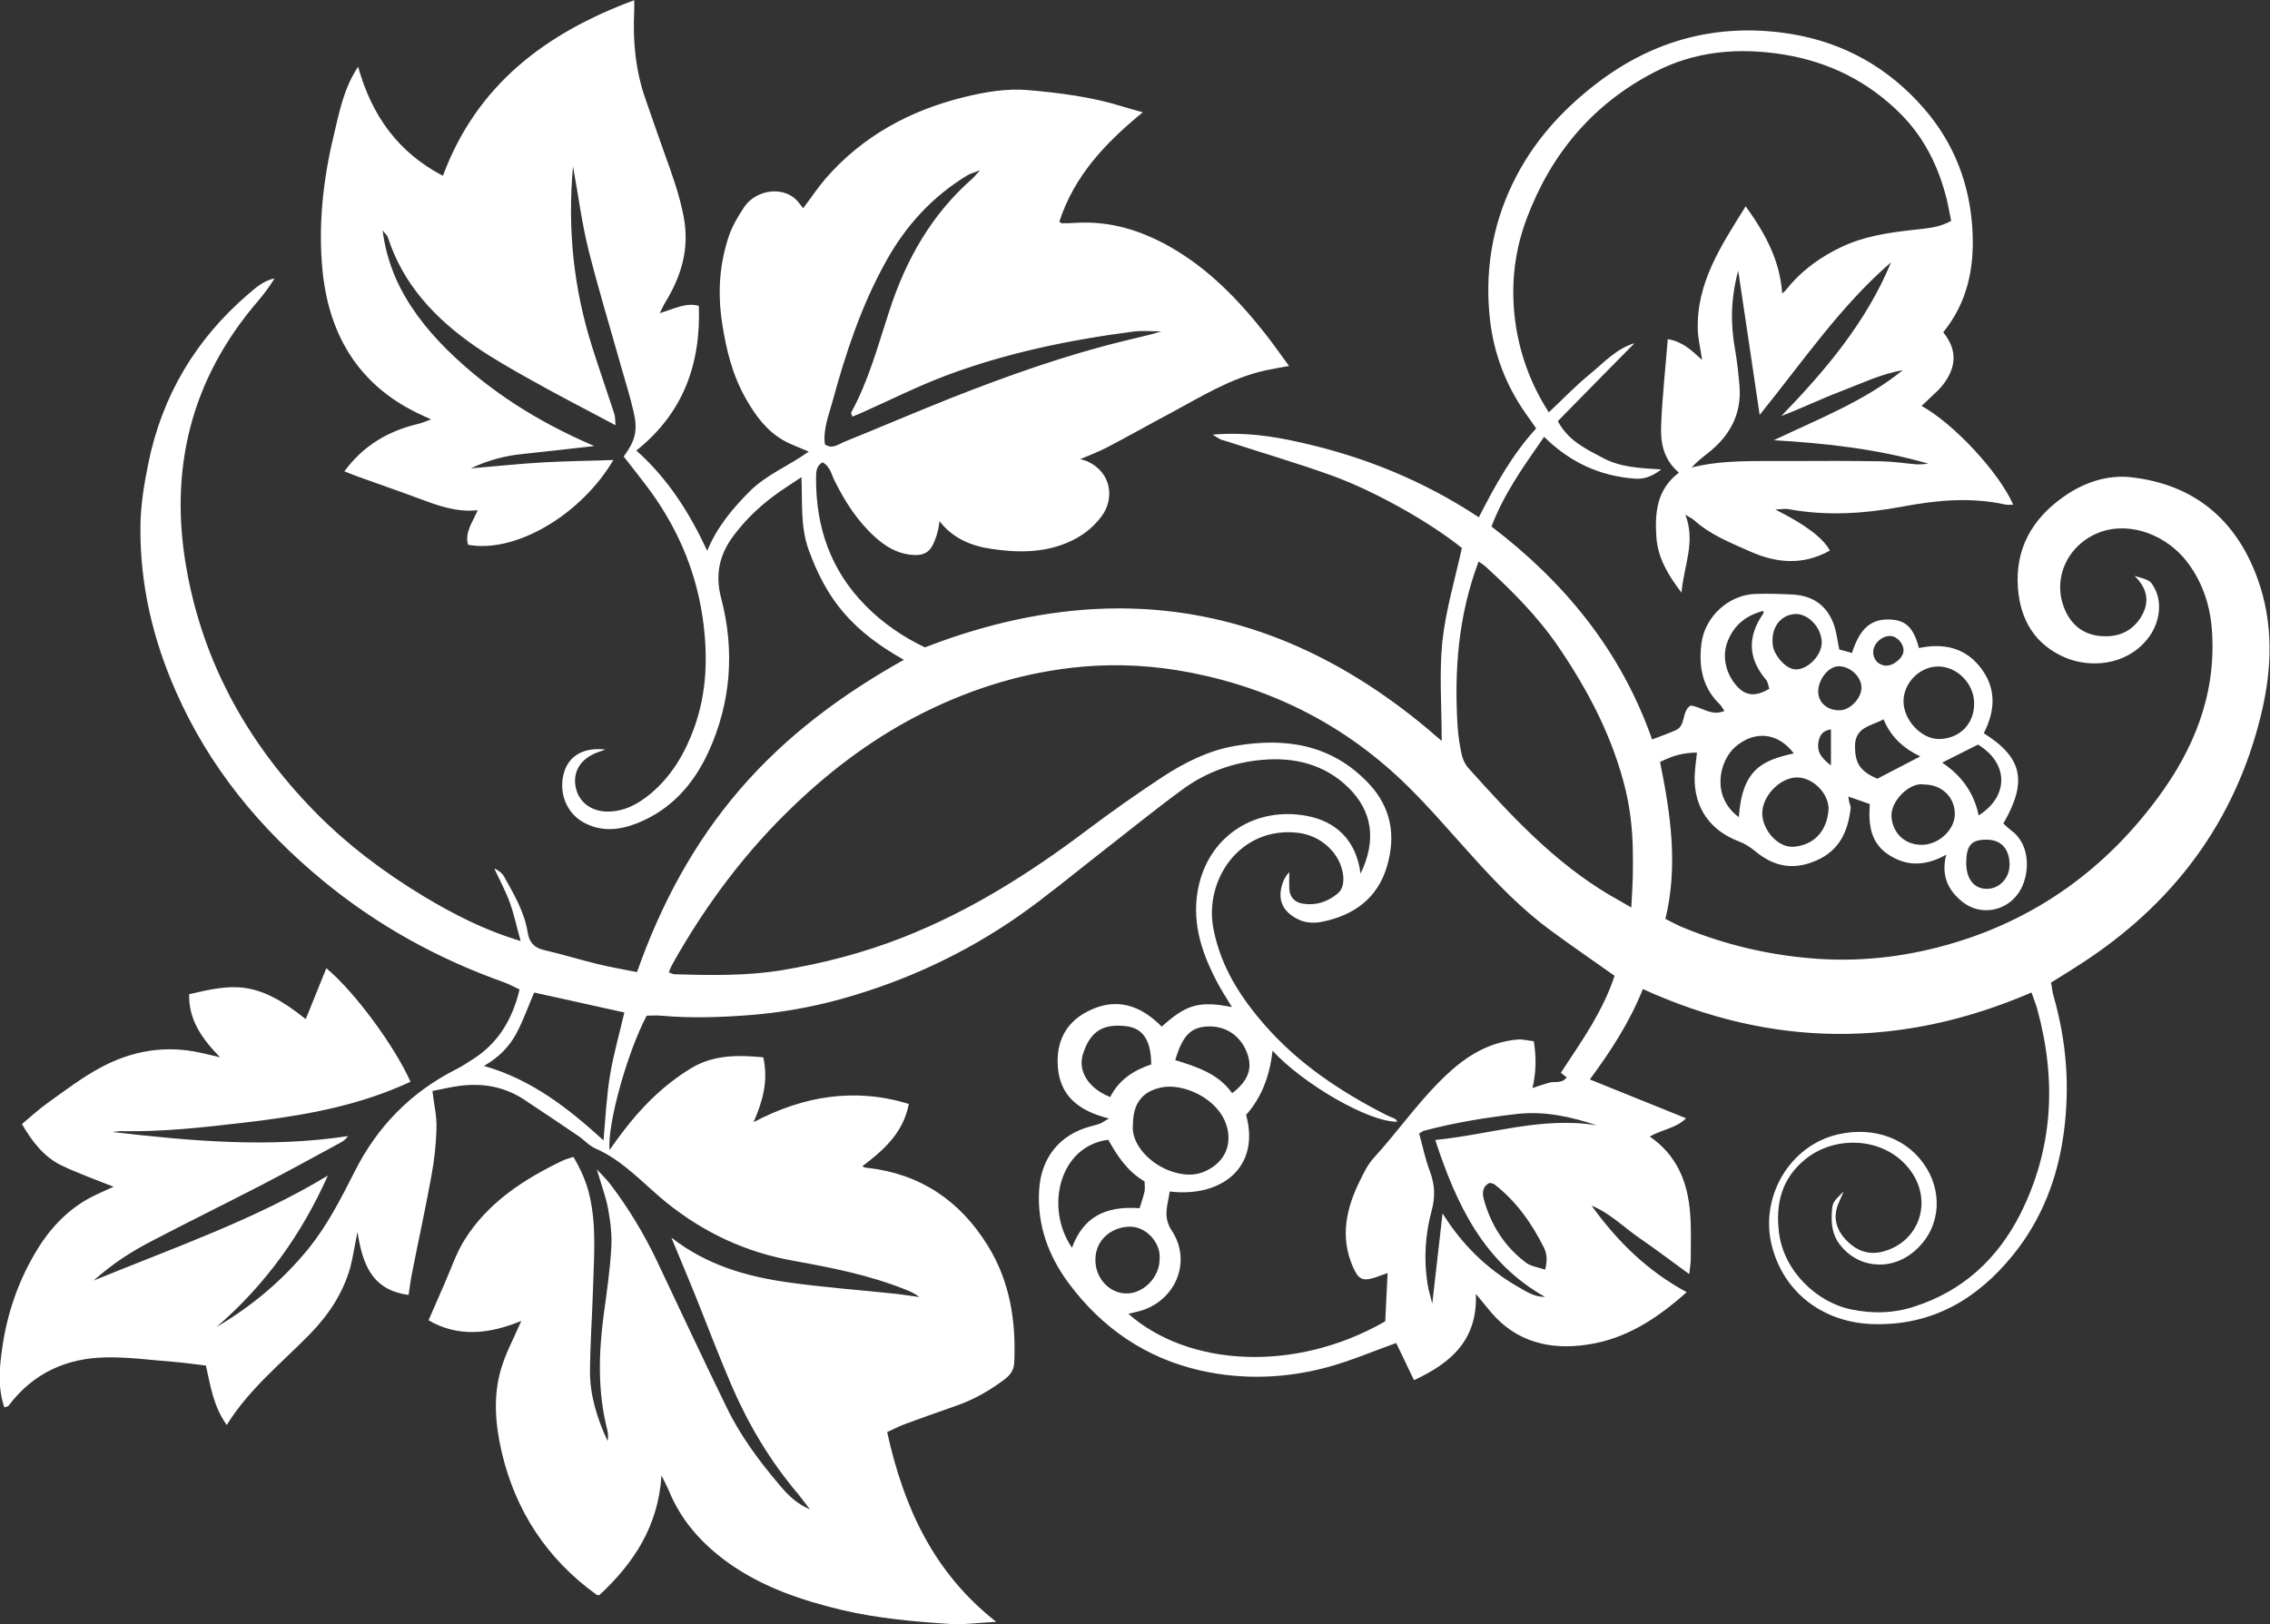 <?xml version="1.0" encoding="utf-8"?>
<!-- Generator: Adobe Illustrator 27.0.1, SVG Export Plug-In . SVG Version: 6.00 Build 0)  -->
<svg version="1.1" id="Ebene_2_00000151506261168390155970000014932056893136744373_"
	 xmlns="http://www.w3.org/2000/svg" xmlns:xlink="http://www.w3.org/1999/xlink" x="0px" y="0px" viewBox="0 0 1057.3 756.6"
	 style="enable-background:new 0 0 1057.3 756.6;" xml:space="preserve">
<rect x="0" y="0" width="1057.3" height="756.6" fill="#333333" stroke="none"/>
<style type="text/css">
	.st0{fill:#FFFFFF;}
</style>
<g id="Ebene_1-2">
	<path class="st0" d="M933.1,383.7c1.2,1.1,2.5,2.3,3.8,3.3c9.3,6.8,8.6,21.3,3.3,29c-5.9,8.6-17.5,10.7-25.7,4.5
		c-7.2-5.5-10.5-12.6-8-22.3c-9,5-17.4,5.7-25.9,0.6c-9.4-5.5-10.4-14.5-9.7-24.2c-3.4-1.2-6.5-2.3-10-3.5c0.2,1.3,0.3,2.1,0.5,2.9
		s0.7,1.7,0.6,2.5c-1.3,10.9-5.2,19.8-16.2,24.5c-10.5,4.5-19.5,2.8-28.1-4.3c-2.4-2-5.1-3.7-8-4.8c-13.2-5-20.6-15.6-20.4-29.7
		c0.1-3.9,0.7-7.7,1.1-11.6c-6.7,0.2-10.6,1.2-17.2,4.4c4.9,24,8.5,48.4,2.5,73.1c3.1,1.5,5.6,3,8.2,4c20.1,8.3,41,13.1,62.6,14.6
		c22,1.5,43.7-1.3,64.8-7.8c38.5-11.8,69.5-34.6,93.3-66.6c17.1-22.9,27.6-48.4,25.7-77.9c-0.7-11.8-4.2-22.6-11.2-32.1
		c-9.6-12.9-26.5-19.3-40.3-14.6c-14.9,5.1-23,20.7-17.5,35.2c2.8,7.4,8.2,12.5,16.6,13.4c8.1,0.8,14.9-1.7,19.3-8.8
		c4-6.5,3.4-13-3-19.2c7.3,2.1,7.4,2.2,9.3,5.7c3.9,7.1,2.3,17.1-3.6,24.1c-10,12.1-26.5,13.1-37.9,8.3c-14.1-6-21-17.5-22.1-32.4
		c-1.4-18.4,6.7-32.3,21.3-42.6c9.4-6.6,20.4-10.4,31.8-9c29,3.4,48.4,19.6,58.4,46.9c7.6,20.7,6.9,42.1,1.9,63
		c-12.1,50.6-41.2,89.2-84.8,117.2c-4.3,2.8-8.7,5.5-13.2,8.3c0.5,2.4,0.6,4.4,1.2,6.3c6,21,7.7,42.2,4.7,64
		c-2.9,21.1-10.3,40.2-23.6,56.6c-16.5,20.4-37.4,32.9-64.8,32.2c-22.6-0.5-41.7-13.8-47.5-36.4c-5.8-22.6,8.1-46.8,30.8-52
		c17-3.9,33,2.1,41.3,15.8c7.8,12.9,6,29.5-6.8,39.5c-10.8,8.5-25.6,6.7-33.7-4c-3.4-4.4-4-9.4-3.7-14.7c0.3-4.9,0.5-5.1,5.5-10
		c-0.9,2.1-1.5,3.6-2.2,5.1c-2.8,6.2-1.6,11.9,2.7,16.8c4.7,5.3,10.6,8,17.8,6.1c17.3-4.5,23.9-24.4,11.8-39.1
		c-11.9-14.5-34.5-15.1-48.2-3.7c-10.6,8.8-13.7,20.2-12,34c2.2,17.8,17.6,32.6,33.9,35.8c9.9,2,19.4,1.8,28.9-1.3
		c22.7-7.2,38.9-22.2,49.5-43c15.5-30.7,17-62.8,8-95.6c-0.7-2.6-1.8-5.2-2.7-7.8c-61,26.3-121.1,25.7-181-1.6
		c-6.3,15.7-15.1,29.1-24.7,42.1c15.2,6.1,29.9,12.1,44.8,18.1c-4.5,4.6-11.1,5.2-16.9,8.5c12.8,8.8,17.7,21.4,18.8,35.7
		c0.6,7.2,0.3,14.4,0.3,21.6c0,1.9-0.4,3.7-0.7,6.8c-8.3-6-15.6-11.6-23.2-16.8c-7.4-5.1-13.8-11.7-22.3-15.1
		c11.9,16.5,25.9,30.4,44.3,40.3c-13.9,12.5-28.7,22-46.6,24.5c-17,2.5-32.7-1.2-44.5-15.1c-2.2-2.6-4.3-5.3-7.1-8.6
		c0.9,21.3-11.4,32.2-28.8,40.2c-3-6.2-5.8-12-8.3-17.3c-10.9,3.9-20.9,8.2-31.4,11.1c-19.7,5.4-39.8,6.2-59.8,1.7
		c-25.5-5.8-45.8-19.8-61.3-40.6c-9.5-12.8-14.8-27.2-13.8-43.5c0.9-15.1,9.6-25.9,24.2-29.7c1.4-0.4,2.8-0.7,4.1-1.2
		c1.1-0.4,2-1.2,4.2-2.4c-13.9-3.5-22.7-10.3-23.8-24c-0.8-11.3,3.3-20.4,13.7-25.8c13.4-7,24.8-3,34.7,7
		c11.5-10.4,17.5-12.1,32.7-9.1c-2.4-4-4.9-7.8-7-11.8c-7.5-14.3-12.2-29-8.3-45.5c5.6-23.2,26.8-36.1,50-31.8
		c13.8,2.5,23.2,11.4,25.2,26.9c7.5-15.4,5.6-29.1-5.8-40.2c-11-10.7-25-14.1-39.8-12.8c-13.3,1.1-26,5.6-36.9,13.5
		c-13.7,10-26.9,20.8-40.3,31.2c-12,9.4-23.8,19.2-36.2,27.9c-25.2,17.6-52.8,30.4-82.4,38.7c-14.4,4-29.1,6.6-44,7.7
		c-13.5,1-27,1.4-40.5,0.2c-2.2-0.2-4.5,0-6.6,0c-9,17-18.4,50.5-17.3,62.6c2.1-3,3.9-5.5,5.8-8c8.9-11.8,19.2-22.2,32-30
		c10.6-6.5,22.2-6.3,33.8-5.2c2.5,11-0.3,20.5-4.5,30.2c23.2-12.2,47-16.2,72.3-8.5c-2.5,13.3-11.6,21.5-21.6,29
		c0.3,0.2,0.5,0.4,0.7,0.5c0.5,0.2,1.1,0.3,1.7,0.3c24.6,2.8,43,15.3,55.9,36.1c10.4,16.7,13.3,35.3,12.4,54.7
		c-0.2,3.7-2.1,5.9-4.6,7.8c-6.9,5.2-14.4,9.5-22.6,12.3c-8.1,2.8-16.2,5.7-24.3,8.7c-2.6,1-5,2.3-7.7,3.5
		c7.7,34.8,21.4,65.3,50.8,88.4c-8.3,0.4-14.9,1.4-21.4,1c-16.9-1.1-33.8-2.6-50.4-6.5c-18.8-4.5-37-10.6-53-22
		c-12.2-8.8-21.9-19.5-27.6-33.5c-0.9-2.1-2-4.1-3.5-7.2c-1.5,23.8-13.1,41.1-29,55.8c-0.7-0.1-1-0.1-1.2-0.2
		c-23.2-16.7-37.9-39.2-44.3-66.8c-2.9-12.7-4-25.8-0.2-38.5c2.2-7.5,6.1-14.6,9.4-22.3c-14.5,6-29.2,7.9-43.2-0.3
		c2.7-6.2,5.1-11.7,7.5-17.2c3-6.8,5.4-14.1,9.3-20.3c10.9-17.4,27.6-28.2,45.7-36.9c1.5-0.7,3.1-1.1,5-1.7c3.5,6,6.2,12,7.6,18.5
		c3.2,14.2,1.9,28.7,1.5,43.1c-0.4,12.7-1.3,25.3-1.4,38c-0.1,11.5,3.4,22.4,8.2,32.8c0.3-1.7,0.3-3.4-0.1-5
		c-4.6-17.9-4.1-35.9-1.7-54c1.4-10.2,2.9-20.5,3.5-30.8c0.4-5.9-0.3-12.1-1.4-18c-1-5.8-3.2-11.4-5.3-18.8c3,3.2,4.8,5,6.3,7
		c8.4,11,15.5,22.8,21.5,35.3c10.8,22.8,21.5,45.8,32.6,68.5c6.4,13.3,15.2,25.1,24.7,36.3c5,6,8.9,9,14.1,11.3
		c-2.1-2.8-3.7-5-5.5-7.2c-13-15.3-23.1-32.3-31-50.6c-6.1-14.2-11.6-28.8-17.4-43.2c-3.3-8.1-6.7-16.2-10.6-25.6
		c16.6,12.9,35,18.1,54.1,20.8c16.8,2.4,33.7,3.6,50.6,5.4c3.6,0.4,7.2,1,10.8,1.5c-2-1.6-4-2.5-6.2-3.4
		c-16.9-6.8-34.6-10.3-52.4-13.5c-22-3.9-41.4-12.9-58.9-26.9c-10.9-8.8-20.2-19.7-33.5-25.5c-2.8-1.2-5-3.8-7.6-5.6
		c-8.6-5.8-17.1-11.6-25.8-17.3c-9.1-5.9-19.2-7.6-29.8-6.2c-4.5,0.6-8.9,1.7-12.6,2.4c0.7,6.1,2.1,11.7,1.9,17.4
		c-0.2,7.4-1,14.9-2.4,22.3c-2.7,15-6,29.8-8.9,44.7c-0.7,3.3-1.1,6.6-1.7,10.6c-16.8-2.2-21.4-13.9-23.8-29.3
		c-1.4,6.8-2.1,11.6-3.3,16.3c-3.4,12.2-10.2,22.4-19,31.4c-13.2,13.5-28.1,25.3-38.6,42.2c-6.3-8.8-7.6-18.5-9.7-27.7
		c-5.1-0.6-9.9-1.3-14.7-1.7c-10.6-0.8-21.2-2.3-31.8-2.1c-18.4,0.3-34,7.3-45.4,22.5c-0.4,0.5-1.3,0.5-2,0.8
		c-3.1-9.3-2.3-18.3-1-27.5c2.2-15.6,7.1-30.2,15-43.8c6.1-10.6,14.1-19.7,24.9-25.8c3.9-2.2,8-3.8,12-5.7
		c-8.3-3.3-16.5-6.2-24.4-10c-8.2-4-13.6-11.2-18.3-19.2c4.2-3.5,8-7,12.2-10c8-5.7,15.8-11.7,24.4-16.3
		c14.6-7.9,30.3-10.6,46.7-6.9c2.4,0.5,4.9,1.1,9,2.1c-8.9-9.1-14.7-17.9-14.4-29.4c20.2-4.7,31.3-6.9,54.3,11.6
		c3.2-8,6.4-15.8,9.6-23.7c13.5,11.2,32.2,37,39.2,52.9c-3.1,1.4-6.3,2.8-9.4,4c-22.1,8.7-45.4,12.4-68.7,15.1
		c-18.9,2.2-37.8,4.3-56.8,3.9c-1.3,0-2.6,0.3-3.9,0.4c36.5,4.2,72.9,7.5,109.7,1.9c-1,1.4-2.1,2.3-3.4,3
		c-12.1,6.6-24.2,13.2-36.5,19.6c-17.4,9-34.9,17.6-52.3,26.7c-8.8,4.6-17.3,10-26.3,18c38.1-15.6,75.2-28.4,109.1-48.9
		c-12.2,27.4-29.2,51-51.8,70.5c16.3-9.6,30.5-21.5,42.4-36c9-11,15.4-23.6,21.8-36.2c10.5-21,26.1-37,47.1-47.7
		c2.6-1.3,5-2.8,7.4-4.4c12.2-7.5,19-18.7,22.4-32.9c-2.5-1.2-4.7-2.4-7.1-3.3c-31-11-59.3-26.6-84.6-47.5
		C121,386,97.4,357.3,82,322.3c-10.7-24.2-16.7-49.4-16.6-76.1c0-10.2,1.6-20,3.6-29.9c6.4-31.9,22.2-58.4,46.9-79.5
		c3.5-3,7.1-6.1,12-7.1c-2.3,3.7-4.8,7.1-7.6,10.4C88.8,176.6,78.5,219,87,265.7c7.8,43.4,28.5,80.5,59.2,112
		c15.2,15.6,32.5,28.6,51,39.8c14,8.4,28.5,15.9,45.3,20.9c-1.8-6.4-3-12.2-5-17.8c-2-5.5-4.8-10.7-7.3-16c2.1,0.9,3.7,2.2,4.6,3.8
		c4.6,8.3,9.5,16.5,11,26.1c0.7,4.3,2.8,7,7.5,8.1c8.4,1.9,16.6,4.5,24.9,6.5c6,1.5,12.2,2.5,18.5,3.8c11.2-31.8,26.5-60.2,48-85.2
		c21.4-24.8,47.2-44,76.3-60.3c-11.2-6.3-20.4-13.1-28-21.9c-7.4-8.6-12.4-18.5-16.3-29.2c-4-11-2.9-22.4-3.4-34
		c-3.7,2.5-6.9,4.5-9.9,6.6c-8.1,5.6-15.2,12.1-21.3,20.1c-6.9,9-9.2,18.3-6.2,29.7c6.4,24.4,4.6,48.6-5.9,71.6
		c-6.9,15-17.4,27-33.4,33.3c-8.5,3.3-16.7,4-24.9-0.5c-8.2-4.6-11.8-14.5-8.8-23.8c2.5-7.5,9.3-11.2,19.1-10.1
		c-2.1,0.8-3.6,1.2-5.1,1.9c-7,3.1-10.2,9-8.7,15.9c1.4,6.6,7.1,11,14.5,11.1c8,0.1,14.5-3.5,20.3-8.3c9.8-8.2,16-18.8,20.3-30.6
		c6.1-16.9,6.5-34.2,3.9-51.9c-3.4-22.7-12.4-42.9-26.2-61.1c-3.5-4.6-7-9.1-10.5-13.5c5.4-7.4,6.6-12,4.7-20.5
		c-1.6-7-3.7-13.8-5.7-20.7c-5.2-18.5-10.8-36.8-15.5-55.5c-3-12.2-4.6-24.7-7.1-38.5c-2.7,29.7,0.4,57.2,8.9,84.1
		c3.3,10.4,6.9,20.7,10.3,31.1c0.5,1.5,0.4,3.2,0.6,5.4c-13.6-7.2-26.6-13.9-39.4-21.1c-8.8-4.9-17.6-9.9-25.9-15.6
		c-18.6-12.9-33.7-28.8-40.8-51c-0.3-0.8-1.1-1.4-2.4-3.1c1.1,8.4,3.1,15.1,5.9,21.8c5.6,12.9,14.1,23.8,23.9,33.6
		c19.6,19.4,42.6,33.9,68.8,45.1c-11.7,1.3-22.5,2.6-33.3,3.7c-8,0.8-15.7,2.7-24.2,6.7c12.2-1,23.1-2.2,34-2.8s21.8-0.7,32.4-1.1
		c-15.1,25.6-45.6,43.6-67.7,39.5c-1.6-5.9,2.1-10.4,4.5-16.1c-10.1,1.1-18.9-2.3-27.8-5.6c-9.4-3.5-18.9-6.8-28.4-10.2
		c-1.9-0.7-3.7-1.4-5.9-2.3c8.8-12,20.4-18.8,34.3-22.1c1.8-0.4,3.5-1.2,6.1-2.1c-2-0.9-3-1.4-4.1-1.9c-28.7-13-43.2-36.3-46.4-66.7
		c-2.2-21.3,0.1-42.6,5.1-63.5c2.6-10.8,4.6-22,11.4-32.2c6.3,22.5,18.4,39.8,39.5,50.8c15.8-42.5,47.9-66.5,89.1-81.8
		c0,2.3,0.1,3.7,0,5.1c-0.7,13.9,0.6,27.6,5.2,40.8c3,8.7,6,17.3,9.1,26c3.4,9.4,6.8,18.8,8.7,28.8c2.9,14.9-1,27.8-8.6,40.2
		c-0.8,1.2-1.3,2.6-2.5,4.9c6.9-2.1,12.4-5.1,18.2-3.4c1,27.3-7.4,50.1-29.1,67.4c14.7,13.1,24.7,28.9,33,46.7
		c4.7-11.3,11.8-19.6,19.5-27.4c8-8.1,18.6-12.2,27.8-18.8c-4.1-1.8-8.2-3.2-11.9-5.3c-7.7-4.4-12.9-11.5-17.2-19
		c-6.4-11.1-9.4-23.2-11.3-35.9c-2.1-14-1.2-27.6,3.4-40.8c1.6-4.5,4.2-8.8,6.9-12.9c5.6-8.4,19.5-10.5,25.9-1.5
		c0.5,0.7,1.1,1.3,1.6,2c3.7-4.9,6.9-9.7,10.6-14C402,63.2,424,51.4,449.2,45.2c9.8-2.4,19.8-4.1,29.9-3.2c14.9,1.3,29.7,3.2,44,7.7
		c3,0.9,5.9,1.7,9.2,2.6c-17.5,14.3-32,29.7-38.9,51c0.7,0.4,0.9,0.7,1.1,0.7c2.3,0,4.6,0,6.9-0.2c15.7-0.9,30,3.5,43.6,11.2
		c17.9,10.2,31.8,24.6,44.4,40.6c3.7,4.7,7.1,9.6,11,14.9c-4.4,0.8-8,1.4-11.6,2.2c-15.7,3.6-29.2,12-43.1,19.5
		c-10.2,5.4-20.2,11.1-30.4,16.4c-3.7,1.9-7.6,3.4-12.1,5.3c1.6,0.5,2.4,0.7,3.2,1c11.4,5.2,12.9,17.5,6.5,25.9
		c-4.2,5.5-9.4,9.3-15.5,11.9c-11.6,5-23.8,4.8-35.7,3c-9-1.3-17.8-4.7-24.1-12.9c-0.3,1.9-0.4,3.3-0.8,4.6
		c-0.3,1.4-0.8,2.8-1.3,4.1c-2.2,6.1-5.4,7.7-11.8,6.9c-6.3-0.8-11.3-3.9-15.9-8c-8.3-7.4-14.2-16.6-19.1-26.5
		c-1.5-3-2.1-6.7-5.6-8.5c-3,1.7-3,4.6-3,7.4c-0.1,22.9,6.8,42.9,23.1,59.4c8.2,8.3,17.7,14.7,27.6,19.4
		c88.7-34.3,168.5-20.1,240.7,43.6c0-16.4-1.2-31.5,0.3-46.3c1.6-14.7,5.9-29,9.1-43.6c-14.5-11.7-40-26.3-60.7-33.8
		c-15.9-5.7-32.2-10.5-48.2-15.7c-1.1-0.4-2.2-0.6-3.3-1c-1-0.4-1.8-1.1-3.9-2.3c14.8-1.3,28,0.7,40.8,3.6
		c29.7,6.6,57.5,17.9,83.2,34.9c7.7-15.1,15.6-29.3,26.7-41.4c-1.7-2.5-3.2-4.6-4.7-6.7c-9.3-13.2-15-28-16.8-43.9
		c-2.5-22.1,0.9-43.7,10.7-63.8c9.1-18.8,22.7-33.9,39.2-46.5c26.8-20.5,57.1-28.2,90.2-22.9c24.6,4,45.5,15.7,62,34.7
		c14.1,16.2,21.4,35.3,22.6,56.6c1,17.4-2.2,33.7-13.6,47.7c7,8.6,5.9,16.8-0.3,24.7c-1.4,1.8-3.1,3.3-4.8,4.9
		c-1.6,1.6-3.3,3.1-5,4.7c14.9,8.2,36,30.8,42.7,46c-1.3,0-2.4,0.2-3.5,0c-16.1-3.6-32.1-2.1-48,0.9c-17.7,3.3-35.3,4.5-53.2,1.2
		c-1.7-0.3-3.5,0.1-6.1,0.2c14.1,7,22.3,13.3,25.4,19.1c-12.3,6.9-24.7,6-37.2,0.4c-9.2-4.1-18.6-7.8-26.2-14.7
		c-0.8-0.7-1.8-1.1-3.9-2.4c4.9,12.8-0.7,23.5-1.8,36.3c-6.5-8.5-11-16.3-11.7-25.8c-0.8-11.4,0.2-22.4,10.5-30.1
		c-7.1-6-8.6-13.8-8.3-21.6c0.5-13.4,2-26.9,3.1-40.6c6.8,1.1,11,5.1,16,9.7c-0.8-5.4-1.8-9.5-2-13.7c-0.8-22.2,10.9-39.6,22.3-57.9
		c9.1,12.7,15.9,25,17,40.6c2-1.4,3.1-3.5,4.7-5.1c6.3-6.9,13.8-12.1,22.2-16.2c10.8-5.3,22.4-7,34.1-8.3c5.9-0.7,11.9-0.9,17.7-4.2
		c-0.8-3.6-1.3-7-2.1-10.2c-3.8-15.1-10.4-28.6-21.5-39.7c-15.1-15.1-33.2-24.1-54.4-27.6c-21.1-3.4-41.5-1.6-60.4,8.3
		c-28.5,14.8-48,38-59.3,68.1c-6.2,16.5-7.7,33.6-4.9,50.9c2.3,13.9,7.2,27,15.2,39.4c6.6-6.2,12.5-12.4,19.1-17.8
		c6.5-5.3,12.2-11.8,20.8-14.4c-12,12.1-23.9,24.3-35.7,36.3c4.8,9.1,13,12.9,20.9,17.1c8.2,4.4,17.1,4.8,27.3,5.4
		c-4.4,3.4-8.2,4.6-12.3,4.3c-16.4-1.2-30.4-7.7-42.3-19.5c-9.4,13.6-18.7,26.4-24.5,41.8c34.2,26.1,60.3,57.9,74.8,99.2
		c4.2-1.6,7.7-2.8,11-4.3c4.9-2.1,2.6-8.7,6.9-11.5c5.1,0.5,9.6,5.2,15.8,2.5c-0.8-1.1-1.3-2.1-2-2.9c-8.3-7.9-10.1-17.8-8.7-28.6
		c1.6-12.5,12.8-22.7,25.3-23c5.8-0.2,11.5,0,17.3,0.3c9.3,0.5,15.8,5.1,19,13.8c1.3,3.6,1.7,7.6,2.6,11.8c1.7,0.4,3.8,1,5.9,1.6
		c3.6-11.2,8.6-15.7,17-15.6c7.9,0.1,11.6,3.5,14.2,13.3c11.6-2.4,21.9-0.2,29.2,9.8c6.8,9.3,6.4,19.3,1,29.9
		C942.1,353,944.4,364.1,933.1,383.7L933.1,383.7z M592.7,489.5c-1.3,12.2-5.4,22.2-12.3,29.9c6.8,24.9-12,38.6-35.6,35.7
		c-0.8,6.2-3.4,11.6,1,18.3c9.2,13.9,2.2,31.7-13.6,37c-2.2,0.7-4.4,1.1-6.6,1.7c27.6,24.4,77.3,27.8,119.6,3.5
		c0.4-7.5,0.7-14.9,1.1-22.5c-1.5,0.5-3.5,1.3-5.6,2c-6.1,2-8,1-10.6-5c-6-13.8-3.1-27,3.2-39.8c1.9-3.9,3.8-7.9,6.7-11
		c12.2-13.4,22.4-28.6,36.1-40.7c8.9-7.9,18.8-13.2,30.7-14.3c2.4-0.2,4.9,0.5,7.6,0.8c1.2,7.5,1.1,14.3-0.6,21.8
		c2.7-0.9,5.3-1.8,7.8-2.5c2.7-0.7,5.9,0.6,8.1-2.5c-0.8-0.6-1.6-1.2-2.7-2.1c4.8-7.4,9.8-14.6,14.3-22.2c4.3-7.4,8.2-15.1,10.7-23
		c-10.4-7.4-20.4-14.2-30-21.3c-13.3-9.8-24.7-21.6-35.8-33.9c-10.1-11.1-19.8-22.6-30.5-33.1c-28.2-27.8-61.9-45.2-100.9-52.9
		c-16.9-3.3-33.8-4.3-50.7-2.8c-25.7,2.3-50.1,9.6-73.3,21.1c-22.4,11.1-42.2,25.7-60.3,42.9c-23,21.8-41.7,46.8-57.2,74.4
		c-0.7,1.2-1.2,2.5-1.8,4c1.2,0.4,1.9,0.9,2.7,0.9c16.7,0.5,33.5,0.8,50-1.9c19.3-3.2,38.1-8.1,56.4-15.3
		c30.8-12.1,58.5-29.5,84.8-49.3c11.7-8.8,23.7-17.3,36-25.4c10.4-6.8,21.6-12.4,33.9-14.5c23.3-4,44.8-0.8,62,17.3
		c10.8,11.3,13,24.7,8.6,39.2c-4.5,14.7-15.4,22.4-29.9,25.4c-3.9,0.8-8,0.7-11.8-1.3c-6.8-3.5-9.3-9-6.9-16.3
		c0.6-1.9,1.5-3.7,3.2-5.5c0,2.6-0.1,5.1,0,7.7c0.2,3.9,2.5,6.4,6.3,7c6.1,1,11.4-0.8,16.1-4.6c2.7-2.2,3-5.3,2.7-8.6
		c-1.2-10.2-10.2-18.5-20.9-19.8c-27.2-3.2-44,22-39.5,44.8c3.4,17.6,12.6,31.9,24.1,45c15.6,17.8,35,30.7,55.9,41.4
		c1.5,0.8,3.2,1.4,4.7,2.1c0.2,0.1,0.3,0.5,1,1.3C637.7,522.9,606.9,505,592.7,489.5L592.7,489.5z M678.9,338.3
		c0.3,4.6,1,9.1,2,13.6c0.5,2.1,1.6,4.4,3.1,6c19.8,22.1,40,43.9,65.9,59.2c3,1.7,6,3.4,9.9,5.7c0.3-5.2,0.6-9.6,0.7-14.1
		c0.1-4.5,0.1-9.1,0-13.6c-0.2-8.9-1.2-17.7-3.2-26.5c-5.9-24.7-17.4-46.7-31.6-67.5c-9.5-13.9-21.3-25.7-33.6-37
		c-1-0.9-2.2-1.6-3.4-2.5C679.2,286.7,677.3,312.3,678.9,338.3L678.9,338.3z M808.1,162.6c1,5.6,1.6,11.4,2.1,17.1
		c1.1,13.2-4.5,23.4-14.7,31.4c-2.6,2-5.2,4.1-7.6,6.7c14.9-3.7,29.8-2.9,44.7-3c14.4-0.1,28.9-0.1,43.3,0.1
		c5.4,0.1,10.9,0.9,16.3,1.4c2,0.1,3.9,0,5.9-0.3c-23.5-6.8-47.5-9.5-71.9-10.9c20.7-9.9,42.1-18.1,60-32.6
		c-10.2,1.7-19.5,6.3-29,9.9c-9.2,3.5-18.2,7.9-27.5,11.4c20.7-21.4,39.6-43.8,51.1-71.6c-23.6,20.4-41,46.1-61.2,71.1
		c-3.4-22.8-6.5-44-10-67.2C806.1,139.2,806,150.8,808.1,162.6L808.1,162.6z M396.5,192.1c8.2-15,12.5-31.4,17.8-47.5
		c7.7-23.7,19.6-44.7,38.5-61.3c0.9-0.8,1.6-1.7,3.7-4c-3.1,1.2-4.6,1.6-5.8,2.3c-16.4,9.9-28.9,23.6-38.1,40.3
		c-11.4,20.5-18.7,42.5-24.8,65c-1.8,6.6-4.5,13.1-3.6,20.1c3.4,2.4,6.1,0.1,8.9-1.1c16.8-6.8,33.4-13.9,50.2-20.6
		c26.4-10.4,53.2-19.9,80.8-26.6c5.5-1.4,11.1-2.5,16.8-4.3c-4.4,0-8.8-0.5-13.2,0.1c-29.9,3.9-59.4,10-87.7,20.7
		c-12.9,4.9-25.2,11.1-37.8,16.7c-1.7,0.8-3.4,1.5-5.2,2.2C396.7,193.1,396.3,192.5,396.5,192.1L396.5,192.1z M284.1,501.1
		c1.6-9.8,4.4-19.4,6.7-29.4c-14.4-3.2-28.3-6.3-42-9.3c-2.8,6.5-5.1,13.1-8.3,19.1c-3.3,6.1-8.1,11.1-15.1,15.1
		c22.2,6.3,39.4,19.8,55.7,34.7C282,521,282.5,511,284.1,501.1L284.1,501.1z M544.7,545.4c5.5,2,11.1,2.8,16.8,0.2
		c8.7-4,12.6-12,9.8-21.2c-4-12.9-20.3-19.8-30.2-17.8c-9.1,1.8-13.4,7.6-13.4,17.3C526.6,531.9,534.3,541.5,544.7,545.4
		L544.7,545.4z M743.9,524.3c-12.2-4-24.3-6.8-37.5-5.3c-14.6,1.7-28.9,4-43.1,7.8c-0.5,0.1-1,0.5-2.3,1.3c1.6,5.7,2.8,11.8,5,17.6
		c2.3,6.2,2.6,11.8,0.8,18.4c-3,11.1-3.7,22.6-1.9,34.1c0.5,3.1,1.5,6.1,2.2,9.2c1.6-14.2,3.2-28.2,4.8-42.1
		c9.1,14.6,20.7,25.9,35.1,34.2c3.9,2.2,7.7,4.8,12.6,4.7c-28.4-16-41.2-42.8-51.1-73.1C694,528.6,718.3,520,743.9,524.3
		L743.9,524.3z M533.1,555.1c0.3-1.4,0-2.8,0-4.7c-7.8-4.5-12.7-11.8-16.9-19.4c-22.8,2.9-29.7,31.7-16.9,50.3
		c5.2-14.2,15.4-19.6,31.5-18.4C531.7,560,532.5,557.6,533.1,555.1z M902.6,310.5c-8.5,0.1-15.9,7.6-16,16.1
		c-0.1,8.9,8.5,17.9,16.7,17.7c9.5-0.2,16.3-7.1,16.2-16.6C919.5,318.5,911.5,310.4,902.6,310.5L902.6,310.5z M837.2,362.2
		c-8-0.1-16.5,8.6-16.4,16.9c0.2,7.8,7.4,15.9,14.6,15.4c9-0.7,15.7-6.8,16.3-17.8C851.6,369.5,844.4,362.3,837.2,362.2L837.2,362.2
		z M526.1,571.5c-7.7,0.1-15.9,5.5-15.9,15.5c0,8.7,6.7,15.4,14,15.6c8.3,0.3,15.9-7.5,15.9-15.9
		C540.9,579.2,533.9,571.3,526.1,571.5L526.1,571.5z M524.6,478.1c-10.8-1.3-16.8,2.3-20.2,13c-2.5,7.9,2.6,16,12.7,20
		c4-8,11-12.5,19.1-15.2C536.2,484.9,532.4,479,524.6,478.1L524.6,478.1z M573.9,509.3c7.5-5.7,9.6-11.5,7-18.6
		c-2.9-7.9-9.6-12.6-17.7-12.5c-8.3,0.1-12.3,3.9-15.8,15.7C557.4,497,567.5,500.2,573.9,509.3L573.9,509.3z M881,380.6
		c0.6,7.5,6.1,13,14.1,13c7.8,0,15.3-6.9,15.4-14.2c0.1-7.9-6-13.9-14.2-13.9C889.7,364.1,880.4,373.2,881,380.6z M691.1,558.7
		c3.3,12,9.7,22.1,19.7,29.6c2.3,1.7,5.6,2.1,8.9,3.2c1-4.1,0.9-7.1-0.5-10.1c-5.7-11.4-12.9-21.7-23.1-29.6
		c-0.6-0.5-1.6-0.5-2.3-0.7C690.3,552.8,690.4,556,691.1,558.7L691.1,558.7z M835.5,351c-7.3-9.7-18.2-10.9-27.3-3
		c-7.3,6.4-11.5,22.9,1.7,32.7C811.4,358.3,821,354.2,835.5,351L835.5,351z M877.3,335.1c-5.6,3.2-13.4,3.4-13.3,12.8
		c0.1,7.8,2.4,11.4,10.4,14.9c7-3.6,13.5-7,20-10.4C887.1,348.9,880.8,343.7,877.3,335.1z M838.1,286.2c-1.8-0.4-4,0-5.7,0.7
		c-5,2.2-7.4,7.4-6.7,13.6c0.5,4.5,5.3,10.2,9.4,11.2c5.7,1.4,13.5-5.9,13.4-12.4C848.5,293.4,843.7,287.3,838.1,286.2L838.1,286.2z
		 M804.6,299c-3.1,8.2,0.3,16.6,5,21.3c4.3,4.4,9.1,3.8,14.5,0.6c-0.5-1.4-0.6-3.2-1.6-4.3c-8.4-9.9-8.6-20.1-1.3-30.6
		c0.2-0.3,0.2-0.8,0.2-1.4C813.2,286.7,807.6,291.2,804.6,299L804.6,299z M921.6,379.9c14.2-9,14-24.3-0.3-33
		c-5.6,2.8-11.1,5.6-16.7,8.4C913.8,361.4,919.5,369.6,921.6,379.9z M925,414.1c6.2,0.2,11.2-5,11-11.7c-0.2-7-4-11.1-10.4-11.2
		c-7.4-0.1-9.7,2.5-9.8,10.8C915.8,409.3,919.3,413.9,925,414.1z M867,319.8c-0.4-4.9-5.4-9.4-10.6-9.4c-4.8,0-9.9,6.5-9.5,12.4
		c0.3,4.9,4.6,8.3,10.2,8.1C862.1,330.7,867.4,324.8,867,319.8L867,319.8z M880.4,296.3c-3.9-0.1-7.9,3.6-7.9,7.4
		c-0.1,3.4,2.2,6,5.5,6.4c3.6,0.4,8.4-3.4,8.6-6.8C886.8,300,883.7,296.4,880.4,296.3L880.4,296.3z M852.8,339.8
		c-3.3,0.5-5.2,2.2-5.8,5.8c-1,5.4,2.3,8.2,5.8,11V339.8z"/>
</g>
</svg>
